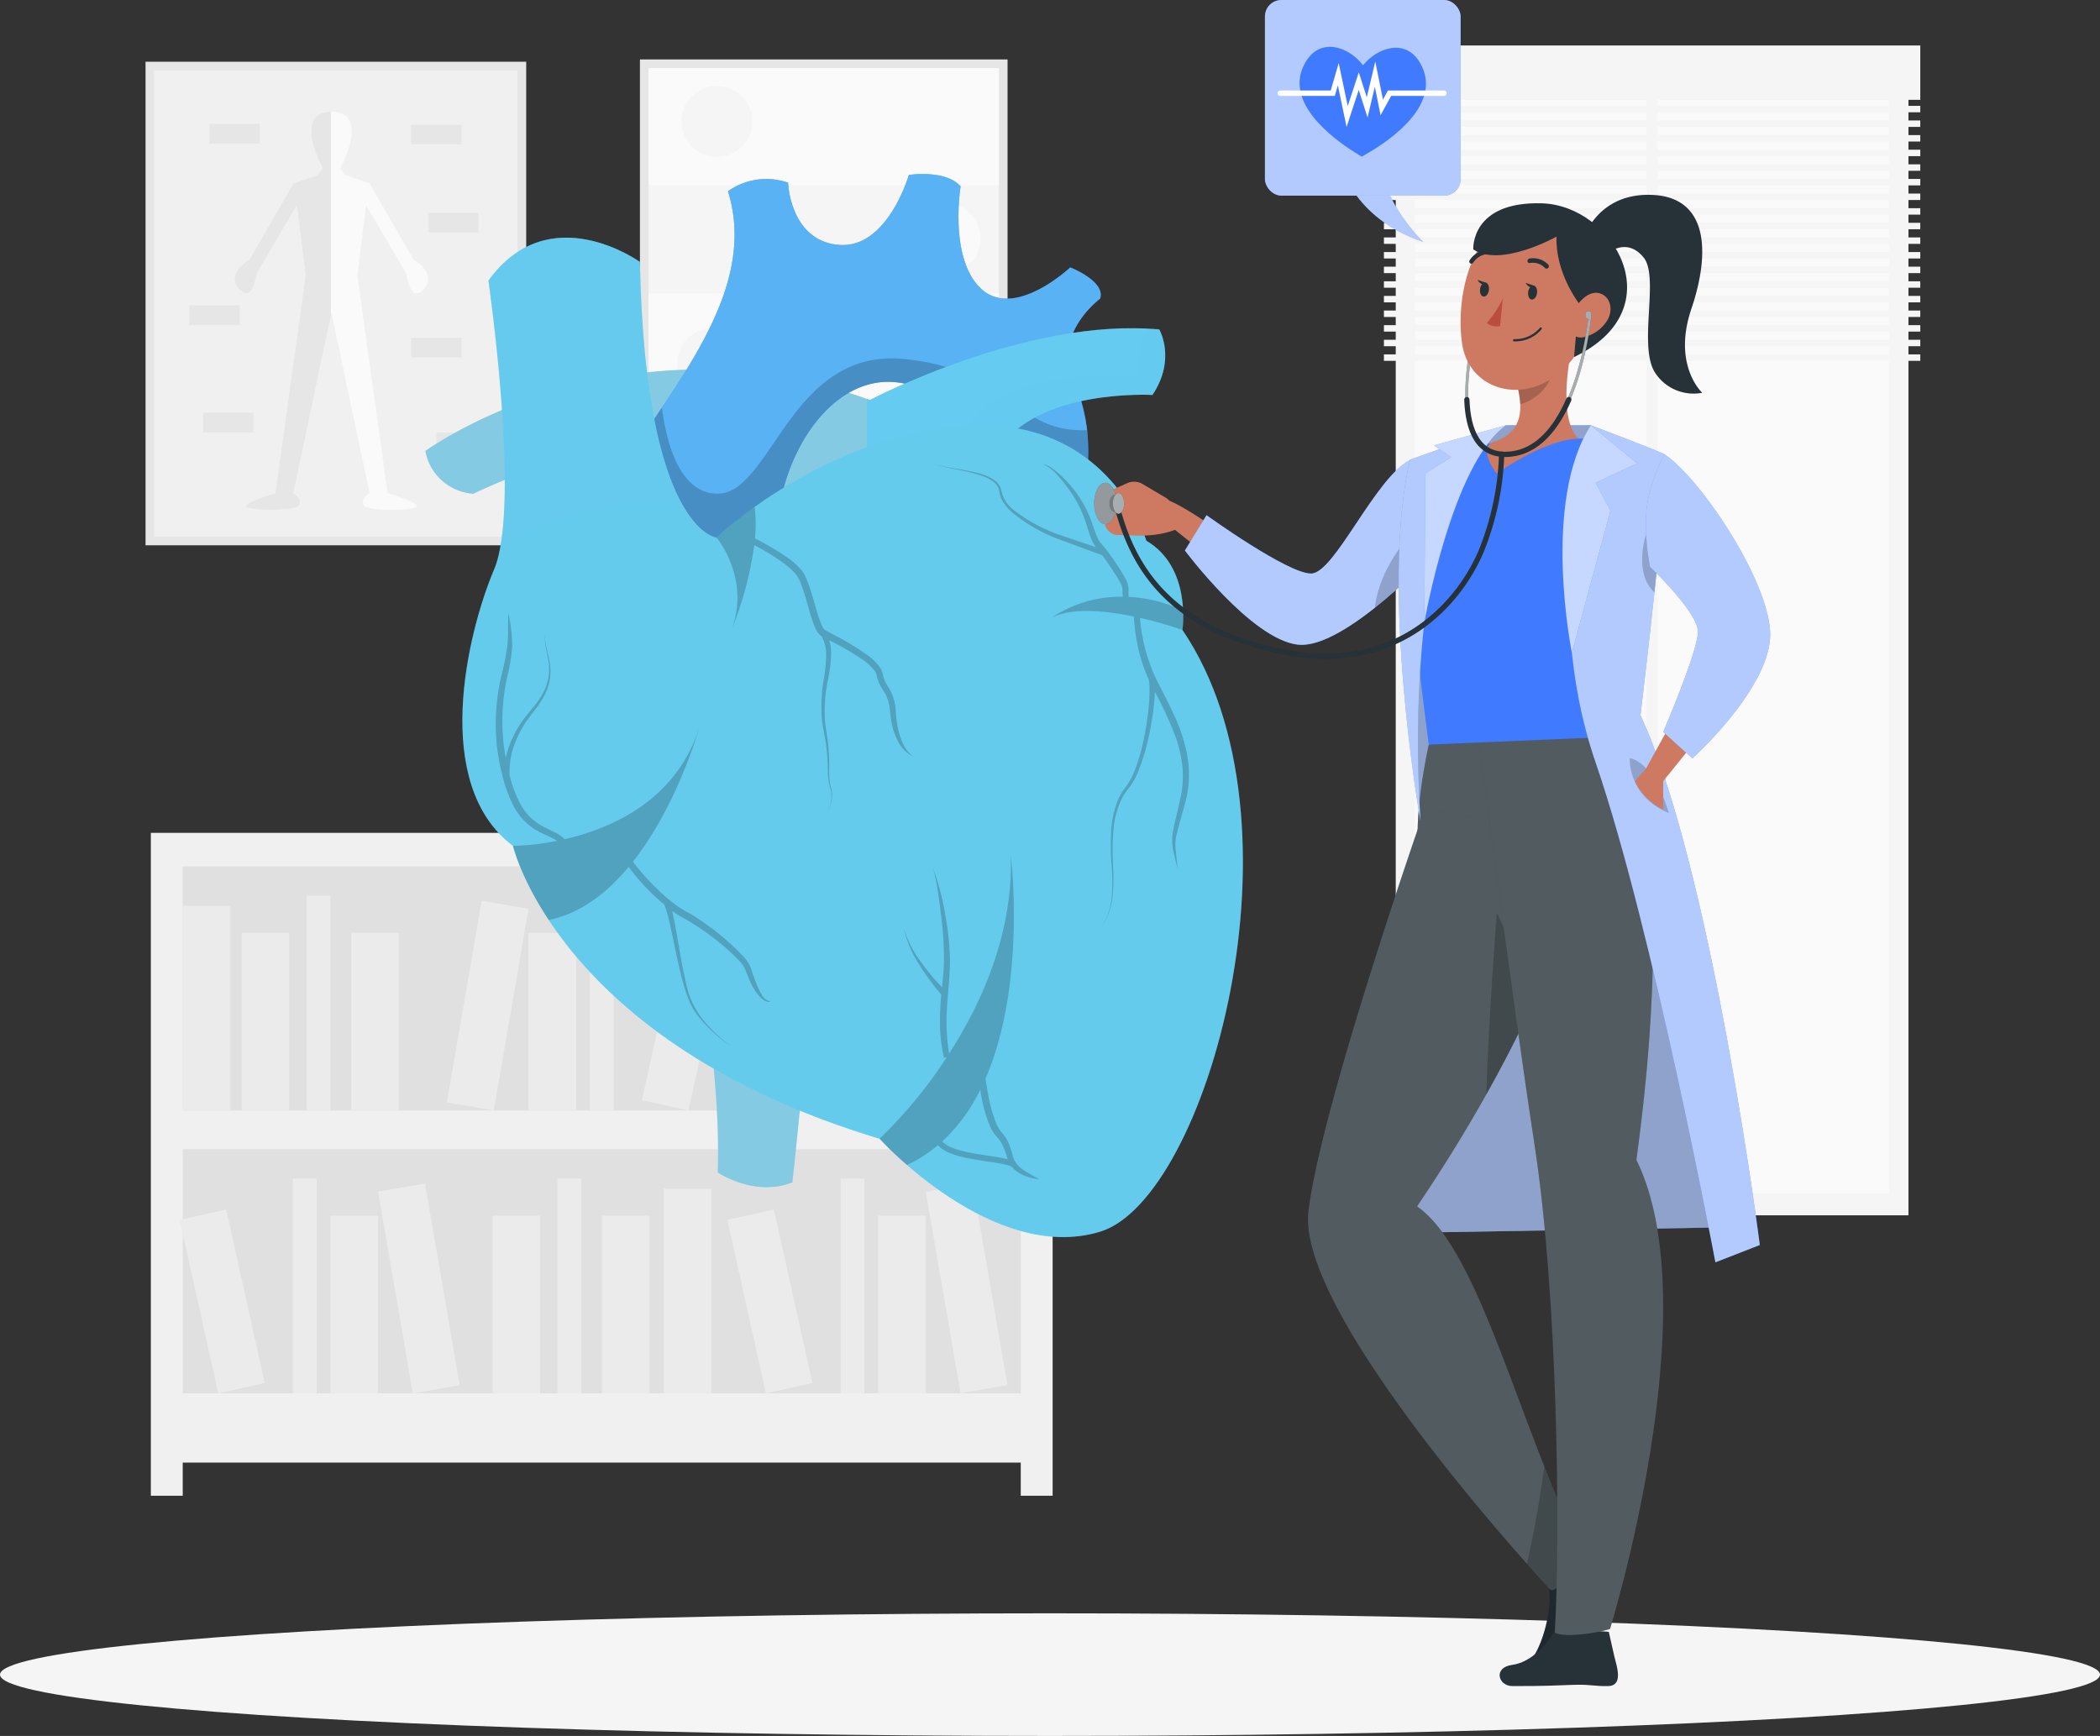 <svg xmlns="http://www.w3.org/2000/svg" width="387.778" height="320.604" viewBox="0 0 387.778 320.604">
  <rect x="0" y="0" width="387.778" height="320.604" fill="#333333" stroke="none"/>
  <g id="Group_215135" data-name="Group 215135" transform="translate(-56.111 -106.957)">
    <g id="Background_Complete" data-name="Background Complete">
      <g id="Group_215116" data-name="Group 215116">
        <g id="Group_215108" data-name="Group 215108">
          <rect id="Rectangle_156726" data-name="Rectangle 156726" width="89.306" height="70.29" transform="translate(153.277 118.359) rotate(90)" fill="#e6e6e6"/>
          <rect id="Rectangle_156727" data-name="Rectangle 156727" width="67.089" height="86.104" transform="translate(84.587 119.96)" fill="#f0f0f0"/>
          <path id="Path_112694" data-name="Path 112694" d="M134.394,160.327c-2.6,2.874-3.25-2.833-3.25-2.833l-7.436-12.631-1.617,12.967,5.587,40.182s5.123,1.521,5.451,2.385-8.773,1.089-9.749,0,.976-2.385.976-2.385l-7.035-33.218-.112.528-6.924,32.69s1.945,1.3.968,2.385-10.069.856-9.741,0,5.443-2.385,5.443-2.385l5.587-40.182-1.609-12.967L103.5,157.494s-.648,5.707-3.25,2.833,1.953-5.467,1.953-5.467l8.085-14.023,4.458-1.545.985-1.241s-5.723-10.269,1.481-10.469v-.016c.039,0,.071.008.112.008s.072-.008.1-.008v.016c7.2.2,1.489,10.469,1.489,10.469l.984,1.241,4.458,1.545,8.085,14.023S136.987,157.462,134.394,160.327Z" fill="#fafafa"/>
          <path id="Path_112695" data-name="Path 112695" d="M117.209,127.582v37.74l-6.924,32.69s1.945,1.3.968,2.385-10.069.856-9.741,0,5.443-2.385,5.443-2.385l5.587-40.182-1.609-12.967L103.5,157.494s-.648,5.707-3.25,2.833,1.953-5.467,1.953-5.467l8.085-14.023,4.458-1.545.985-1.241S110,127.782,117.209,127.582Z" fill="#e6e6e6"/>
          <rect id="Rectangle_156728" data-name="Rectangle 156728" width="9.288" height="3.62" transform="translate(132.044 129.987)" fill="#e6e6e6"/>
          <rect id="Rectangle_156729" data-name="Rectangle 156729" width="9.288" height="3.62" transform="translate(135.193 146.26)" fill="#e6e6e6"/>
          <rect id="Rectangle_156730" data-name="Rectangle 156730" width="9.289" height="3.62" transform="translate(91.09 163.349)" fill="#e6e6e6"/>
          <rect id="Rectangle_156731" data-name="Rectangle 156731" width="9.289" height="3.62" transform="translate(94.8 129.849)" fill="#e6e6e6"/>
          <rect id="Rectangle_156732" data-name="Rectangle 156732" width="9.288" height="3.62" transform="translate(132.044 169.354)" fill="#e6e6e6"/>
          <rect id="Rectangle_156733" data-name="Rectangle 156733" width="9.289" height="3.62" transform="translate(93.636 183.2)" fill="#e6e6e6"/>
          <rect id="Rectangle_156734" data-name="Rectangle 156734" width="9.288" height="3.62" transform="translate(136.688 186.82)" fill="#e6e6e6"/>
        </g>
        <g id="Group_215109" data-name="Group 215109">
          <rect id="Rectangle_156735" data-name="Rectangle 156735" width="90.153" height="67.885" transform="translate(174.279 208.088) rotate(-90)" fill="#e6e6e6"/>
          <rect id="Rectangle_156736" data-name="Rectangle 156736" width="64.683" height="86.951" transform="translate(175.88 119.537)" fill="#f5f5f5"/>
          <rect id="Rectangle_156737" data-name="Rectangle 156737" width="64.683" height="21.612" transform="translate(175.88 119.537)" fill="#fafafa"/>
          <rect id="Rectangle_156738" data-name="Rectangle 156738" width="64.683" height="23.765" transform="translate(175.88 161.143)" fill="#fafafa"/>
          <path id="Path_112696" data-name="Path 112696" d="M181.951,129.382a6.546,6.546,0,1,0,6.546-6.545A6.545,6.545,0,0,0,181.951,129.382Z" fill="#f5f5f5"/>
          <circle id="Ellipse_4284" data-name="Ellipse 4284" cx="6.545" cy="6.545" r="6.545" transform="translate(224.051 144.455)" fill="#fafafa"/>
          <circle id="Ellipse_4285" data-name="Ellipse 4285" cx="6.545" cy="6.545" r="6.545" transform="translate(181.175 167.549)" fill="#f5f5f5"/>
          <circle id="Ellipse_4286" data-name="Ellipse 4286" cx="6.545" cy="6.545" r="6.545" transform="translate(223.275 189.168)" fill="#fafafa"/>
        </g>
        <g id="Group_215111" data-name="Group 215111">
          <rect id="Rectangle_156739" data-name="Rectangle 156739" width="94.673" height="213.274" transform="translate(313.845 118.133)" fill="#f5f5f5"/>
          <rect id="Rectangle_156740" data-name="Rectangle 156740" width="205.275" height="87.53" transform="translate(404.947 122.133) rotate(90)" fill="#fafafa"/>
          <rect id="Rectangle_156741" data-name="Rectangle 156741" width="2.012" height="208.302" transform="translate(360.176 121.105)" fill="#f5f5f5"/>
          <rect id="Rectangle_156742" data-name="Rectangle 156742" width="99.043" height="10.037" transform="translate(311.661 115.357)" fill="#f5f5f5"/>
          <g id="Group_215110" data-name="Group 215110">
            <rect id="Rectangle_156743" data-name="Rectangle 156743" width="99.043" height="1.189" transform="translate(311.661 126.506)" fill="#f5f5f5"/>
            <rect id="Rectangle_156744" data-name="Rectangle 156744" width="99.043" height="1.189" transform="translate(311.661 129.206)" fill="#f5f5f5"/>
            <rect id="Rectangle_156745" data-name="Rectangle 156745" width="99.043" height="1.189" transform="translate(311.661 131.906)" fill="#f5f5f5"/>
            <rect id="Rectangle_156746" data-name="Rectangle 156746" width="99.043" height="1.189" transform="translate(311.661 134.606)" fill="#f5f5f5"/>
            <rect id="Rectangle_156747" data-name="Rectangle 156747" width="99.043" height="1.19" transform="translate(311.661 137.307)" fill="#f5f5f5"/>
            <rect id="Rectangle_156748" data-name="Rectangle 156748" width="99.043" height="1.189" transform="translate(311.661 140.007)" fill="#f5f5f5"/>
            <rect id="Rectangle_156749" data-name="Rectangle 156749" width="99.043" height="1.19" transform="translate(311.661 142.707)" fill="#f5f5f5"/>
            <rect id="Rectangle_156750" data-name="Rectangle 156750" width="99.043" height="1.19" transform="translate(311.661 145.407)" fill="#f5f5f5"/>
            <rect id="Rectangle_156751" data-name="Rectangle 156751" width="99.043" height="1.189" transform="translate(311.661 148.107)" fill="#f5f5f5"/>
            <rect id="Rectangle_156752" data-name="Rectangle 156752" width="99.043" height="1.19" transform="translate(311.661 150.807)" fill="#f5f5f5"/>
            <rect id="Rectangle_156753" data-name="Rectangle 156753" width="99.043" height="1.189" transform="translate(311.661 153.507)" fill="#f5f5f5"/>
            <rect id="Rectangle_156754" data-name="Rectangle 156754" width="99.043" height="1.19" transform="translate(311.661 156.207)" fill="#f5f5f5"/>
            <rect id="Rectangle_156755" data-name="Rectangle 156755" width="99.043" height="1.189" transform="translate(311.661 158.907)" fill="#f5f5f5"/>
            <rect id="Rectangle_156756" data-name="Rectangle 156756" width="99.043" height="1.19" transform="translate(311.661 161.607)" fill="#f5f5f5"/>
            <rect id="Rectangle_156757" data-name="Rectangle 156757" width="99.043" height="1.189" transform="translate(311.661 164.308)" fill="#f5f5f5"/>
            <rect id="Rectangle_156758" data-name="Rectangle 156758" width="99.043" height="1.19" transform="translate(311.661 167.008)" fill="#f5f5f5"/>
            <rect id="Rectangle_156759" data-name="Rectangle 156759" width="99.043" height="1.189" transform="translate(311.661 169.708)" fill="#f5f5f5"/>
            <rect id="Rectangle_156760" data-name="Rectangle 156760" width="99.043" height="1.19" transform="translate(311.661 172.408)" fill="#f5f5f5"/>
          </g>
        </g>
        <g id="Group_215115" data-name="Group 215115">
          <path id="Path_112697" data-name="Path 112697" d="M83.967,260.775V383.2h5.886v-6.121H244.6V383.2h5.886V260.775Z" fill="#f0f0f0"/>
          <g id="Group_215112" data-name="Group 215112">
            <rect id="Rectangle_156761" data-name="Rectangle 156761" width="154.752" height="45.091" transform="translate(244.604 312.054) rotate(180)" fill="#e0e0e0"/>
            <rect id="Rectangle_156762" data-name="Rectangle 156762" width="8.791" height="37.792" transform="translate(244.604 312.054) rotate(180)" fill="#ebebeb"/>
            <rect id="Rectangle_156763" data-name="Rectangle 156763" width="8.791" height="37.792" transform="translate(202.097 312.054) rotate(180)" fill="#ebebeb"/>
            <rect id="Rectangle_156764" data-name="Rectangle 156764" width="8.791" height="37.792" transform="translate(147.294 312.054) rotate(-170.222)" fill="#ebebeb"/>
            <rect id="Rectangle_156765" data-name="Rectangle 156765" width="8.791" height="32.811" transform="translate(233.712 312.054) rotate(180)" fill="#ebebeb"/>
            <rect id="Rectangle_156766" data-name="Rectangle 156766" width="8.791" height="32.811" transform="translate(213.506 312.054) rotate(180)" fill="#ebebeb"/>
            <rect id="Rectangle_156767" data-name="Rectangle 156767" width="8.791" height="32.811" transform="translate(162.504 312.054) rotate(180)" fill="#ebebeb"/>
            <rect id="Rectangle_156768" data-name="Rectangle 156768" width="8.791" height="32.811" transform="translate(183.224 312.054) rotate(-167.473)" fill="#ebebeb"/>
            <rect id="Rectangle_156769" data-name="Rectangle 156769" width="4.396" height="39.668" transform="translate(221.715 312.054) rotate(180)" fill="#ebebeb"/>
            <rect id="Rectangle_156770" data-name="Rectangle 156770" width="4.395" height="39.668" transform="translate(169.426 312.054) rotate(180)" fill="#ebebeb"/>
            <rect id="Rectangle_156771" data-name="Rectangle 156771" width="8.791" height="37.792" transform="translate(89.853 274.263)" fill="#ebebeb"/>
            <rect id="Rectangle_156772" data-name="Rectangle 156772" width="8.791" height="32.811" transform="translate(100.745 279.243)" fill="#ebebeb"/>
            <rect id="Rectangle_156773" data-name="Rectangle 156773" width="8.791" height="32.811" transform="translate(120.951 279.243)" fill="#ebebeb"/>
            <rect id="Rectangle_156774" data-name="Rectangle 156774" width="4.396" height="39.668" transform="translate(112.742 272.386)" fill="#ebebeb"/>
          </g>
          <g id="Group_215114" data-name="Group 215114">
            <rect id="Rectangle_156775" data-name="Rectangle 156775" width="154.752" height="45.091" transform="translate(89.853 319.194)" fill="#e0e0e0"/>
            <g id="Group_215113" data-name="Group 215113">
              <rect id="Rectangle_156776" data-name="Rectangle 156776" width="8.791" height="37.792" transform="translate(178.675 326.494)" fill="#ebebeb"/>
              <rect id="Rectangle_156777" data-name="Rectangle 156777" width="8.791" height="37.791" transform="matrix(0.985, -0.17, 0.17, 0.985, 227.059, 327.043)" fill="#ebebeb"/>
              <rect id="Rectangle_156778" data-name="Rectangle 156778" width="8.791" height="32.811" transform="translate(147.06 331.474)" fill="#ebebeb"/>
              <rect id="Rectangle_156779" data-name="Rectangle 156779" width="8.791" height="32.811" transform="translate(167.266 331.474)" fill="#ebebeb"/>
              <rect id="Rectangle_156780" data-name="Rectangle 156780" width="8.791" height="32.811" transform="translate(218.268 331.474)" fill="#ebebeb"/>
              <rect id="Rectangle_156781" data-name="Rectangle 156781" width="8.791" height="32.811" transform="translate(190.431 332.255) rotate(-12.527)" fill="#ebebeb"/>
              <rect id="Rectangle_156782" data-name="Rectangle 156782" width="4.396" height="39.668" transform="translate(159.057 324.617)" fill="#ebebeb"/>
              <rect id="Rectangle_156783" data-name="Rectangle 156783" width="4.395" height="39.668" transform="translate(211.346 324.617)" fill="#ebebeb"/>
              <rect id="Rectangle_156784" data-name="Rectangle 156784" width="8.791" height="37.791" transform="translate(125.922 327.043) rotate(-9.778)" fill="#ebebeb"/>
              <rect id="Rectangle_156785" data-name="Rectangle 156785" width="8.791" height="32.811" transform="translate(117.131 331.474)" fill="#ebebeb"/>
              <rect id="Rectangle_156786" data-name="Rectangle 156786" width="8.791" height="32.811" transform="translate(89.294 332.255) rotate(-12.527)" fill="#ebebeb"/>
              <rect id="Rectangle_156787" data-name="Rectangle 156787" width="4.395" height="39.668" transform="translate(110.209 324.617)" fill="#ebebeb"/>
            </g>
          </g>
        </g>
      </g>
    </g>
    <g id="Shadow">
      <ellipse id="_Path_" data-name="&lt;Path&gt;" cx="193.889" cy="11.323" rx="193.889" ry="11.323" transform="translate(56.111 404.915)" fill="#f5f5f5"/>
    </g>
    <g id="Heart">
      <g id="Group_215122" data-name="Group 215122">
        <g id="Group_215117" data-name="Group 215117">
          <path id="Path_112698" data-name="Path 112698" d="M205.514,288.023c0,6.471-1.482,21.843-2.388,30.7-.405,3.945-.7,6.6-.7,6.6-7.025,2.782-13.773-1.834-13.773-1.834a142.424,142.424,0,0,0-.395-15.02,209.739,209.739,0,0,0-2.984-22.9S205.514,278.684,205.514,288.023Z" fill="#84cae2"/>
          <path id="Path_112699" data-name="Path 112699" d="M205.514,288.023c0,6.471-1.482,21.843-2.388,30.7-.405,3.945-.7,6.6-.7,6.6-7.025,2.782-13.773-1.834-13.773-1.834a142.424,142.424,0,0,0-.395-15.02,209.739,209.739,0,0,0-2.984-22.9S205.514,278.684,205.514,288.023Z" fill="#84cae2" opacity="0.2"/>
          <path id="Path_112700" data-name="Path 112700" d="M205.514,288.023c0,6.471-1.482,21.843-2.388,30.7-5.287-1.343-10.361-5.341-14.871-10.255a209.739,209.739,0,0,0-2.984-22.9S205.514,278.684,205.514,288.023Z" fill="#84cae2" opacity="0.2"/>
        </g>
        <g id="Group_215118" data-name="Group 215118">
          <path id="Path_112701" data-name="Path 112701" d="M224.636,177.192c-4.871,2.071-7.872,3.656-7.872,3.656-46.114-16.848-82.1,9.394-82.1,9.394a9.634,9.634,0,0,0,8.849,7.893c29.091-13.634,47.77-10.737,50.192,8.6,0,0,15.578,11.21,30.927,10.978Z" fill="#84cae2"/>
          <path id="Path_112702" data-name="Path 112702" d="M224.636,177.192c-4.871,2.071-7.872,3.656-7.872,3.656-46.114-16.848-82.1,9.394-82.1,9.394a9.634,9.634,0,0,0,8.849,7.893c29.091-13.634,47.77-10.737,50.192,8.6,0,0,15.578,11.21,30.927,10.978Z" fill="#84cae2" opacity="0.2"/>
          <path id="Path_112703" data-name="Path 112703" d="M224.639,177.188v40.52c-15.351.235-30.926-10.98-30.926-10.98-2.43-19.327-21.107-22.227-50.2-8.592a9.634,9.634,0,0,1-8.848-7.9s35.989-26.235,82.1-9.392C216.761,180.845,219.767,179.267,224.639,177.188Z" fill="#84cae2" opacity="0.1"/>
          <path id="Path_112704" data-name="Path 112704" d="M224.639,196.643v21.065c-15.351.235-30.926-10.98-30.926-10.98-2.43-19.327-21.107-22.227-50.2-8.592a9.634,9.634,0,0,1-8.848-7.9s4.5,5.3,9.275,4.136,21.938-12.739,35.712-8.358,19.113,8.571,19.113,8.571,5.341-11.2,17.995-13.741c0,0-6.972,3.283-3.2,9.232C215.609,193.307,220.545,195.407,224.639,196.643Z" fill="#84cae2" opacity="0.2"/>
        </g>
        <g id="Group_215119" data-name="Group 215119">
          <path id="Path_112705" data-name="Path 112705" d="M161.879,216.025c.765-23.139,36.877-47.317,28.661-73.745a12.194,12.194,0,0,1,11.093-1.577s.336,10.7,9.351,11.481,12.95-12.911,12.95-12.911,6.748-1.055,9.559,2.1c0,0-2.249,13.571,3.936,19.047s16.307-4.079,16.307-4.079,6.556,2.543,5.527,5.767c0,0-7.214,5.371-5.527,12.17s5.061,11.417,2.249,25.977-23.054-5.367-23.054-5.367,2.249-15.778-11.246-17.325-24.223,17.187-21.951,34.529Z" fill="#407bff"/>
          <path id="Path_112706" data-name="Path 112706" d="M259.263,162.1s-7.217,5.373-5.522,12.174c.981,3.977,2.548,7.217,3.113,12.131a45.007,45.007,0,0,1-.864,13.848c-2.814,14.562-23.058-5.373-23.058-5.373s2.25-15.777-11.246-17.322-24.22,17.184-21.95,34.528l-37.854,3.934c.362-10.98,8.677-22.2,16.459-33.772,8.592-12.824,16.513-26.085,12.2-39.976a12.225,12.225,0,0,1,11.1-1.577s.33,10.7,9.349,11.481,12.952-12.91,12.952-12.91,6.748-1.055,9.562,2.1c0,0-2.249,13.57,3.934,19.05s16.31-4.072,16.31-4.072S260.3,158.885,259.263,162.1Z" fill="#65ccf0" opacity="0.68"/>
          <path id="Path_112707" data-name="Path 112707" d="M255.99,200.257c-2.814,14.562-23.058-5.373-23.058-5.373s2.25-15.777-11.246-17.322-24.22,17.184-21.95,34.528l-37.854,3.934c.362-10.98,8.677-22.2,16.459-33.772.757,6.012,3.081,15.681,10.085,15.884,10.18.3,13.432-27.088,34.805-24.86,19.69,2.058,20.042,13.624,33.623,13.133A45.007,45.007,0,0,1,255.99,200.257Z" opacity="0.2"/>
        </g>
        <g id="Group_215120" data-name="Group 215120">
          <path id="Path_112708" data-name="Path 112708" d="M270.182,167.811c-24.408-2.3-53.418,13.037-53.418,13.037-.189-.069-.375-.131-.563-.2v36.158c8.987,1.946,18.954,1.251,26.428-7.064,0,0-6.705-12.166-2.249-19.5,7.029-11.572,28.536-10.345,28.536-10.345C273.345,173.276,270.182,167.811,270.182,167.811Z" fill="#65ccf0"/>
          <path id="Path_112709" data-name="Path 112709" d="M270.182,167.811c-24.408-2.3-53.418,13.037-53.418,13.037-.189-.069-.375-.131-.563-.2v36.158c8.987,1.946,18.954,1.251,26.428-7.064,0,0-6.705-12.166-2.249-19.5,7.029-11.572,28.536-10.345,28.536-10.345C273.345,173.276,270.182,167.811,270.182,167.811Z" fill="#65ccf0" opacity="0.2"/>
          <path id="Path_112710" data-name="Path 112710" d="M268.921,179.9s-21.512-1.226-28.537,10.341c-4.456,7.344,2.249,19.508,2.249,19.508-.437.48-.874.938-1.322,1.364-7.313,7.025-16.64,7.526-25.1,5.7v-36.16c.181.064.372.128.554.192,0,0,28.089-14.85,52.235-13.133.394.021.789.063,1.183.1C270.179,167.807,273.345,173.276,268.921,179.9Z" fill="#65ccf0" opacity="0.1"/>
          <path id="Path_112711" data-name="Path 112711" d="M268.921,179.9s-21.512-1.226-28.537,10.341c-4.456,7.344,2.249,19.508,2.249,19.508-.437.48-.874.938-1.322,1.364-6.343-6.972-8.827-15.99-7.121-23.015,3.379-13.837,32.056-11.684,32.056-11.684s-.534-8.144,2.75-8.7a2.582,2.582,0,0,1,1.183.1S273.345,173.276,268.921,179.9Z" fill="#65ccf0" opacity="0.2"/>
        </g>
        <path id="Path_112712" data-name="Path 112712" d="M150.84,263.174s8.313,36.216,67.694,54.1c0,0,20.953,23.186,40.729,17.158S298.55,258.773,274.456,223.3c0,0,1.772-11.542-6.663-16.479,0,0-6.747-22.913-33.175-21.235s-46.2,20.654-46.2,20.654-13.19-1.307-14.142-50.908c0,0-16.75-12.1-27.969,3.45,0,0,6.024,41.592,1.057,53.311S135.644,251.8,150.84,263.174Z" fill="#65ccee"/>
        <path id="Path_112713" data-name="Path 112713" d="M259.263,334.427c-13.848,4.221-28.271-5.885-35.68-12.324a66.338,66.338,0,0,1-5.053-4.839c-35.829-10.788-53.066-28.25-61.094-40.4-5.287-8-6.6-13.688-6.6-13.688-15.191-11.375-8.433-39.358-3.465-51.084a19.452,19.452,0,0,0,1.13-4.061c2.74-15.138-2.2-49.251-2.2-49.251,11.225-15.542,27.973-3.443,27.973-3.443.5,26.427,4.488,39.144,8.1,45.253,3.156,5.372,6.045,5.65,6.045,5.65a69.631,69.631,0,0,1,7.035-5.65c8.007-5.736,22.206-13.923,39.155-15,26.427-1.685,33.175,21.235,33.175,21.235,5.416,3.166,6.631,9.072,6.791,12.888a20.28,20.28,0,0,1-.128,3.593C298.546,258.771,279.038,328.4,259.263,334.427Z" fill="#65ccee" opacity="0.2"/>
        <path id="Path_112714" data-name="Path 112714" d="M182.381,200.588c-16.533-3.731-33.878,7.441-33.878,7.441,2.74-15.138-2.2-49.251-2.2-49.251,11.225-15.542,27.973-3.443,27.973-3.443C174.781,181.762,178.768,194.479,182.381,200.588Z" fill="#65ccee" opacity="0.2"/>
        <path id="Path_112715" data-name="Path 112715" d="M175.435,204.636c6.413-.844,13.33,5.169,12.991,10.509s-7.368,25.863-12.991,31.205-16.588,12.589-19.4,8.825-4.5-7.939-1.686-12.037,1.686-3.436-.282-13.045-1.124-13.439.844-17.709S169.812,205.375,175.435,204.636Z" fill="#65ccee" opacity="0.1"/>
        <path id="Path_112716" data-name="Path 112716" d="M202.706,202.222c2.942-6.519,23.525-16.008,39.444-12.8s21.087,12.663,18.473,13.752-13.567,1.679-9.419,3.211,15.758.913,15.885,6-12.2-3.741-24.939,3.867-18.294,27.2-25.949,23.29S194.834,219.665,202.706,202.222Z" fill="#65ccee" opacity="0.1"/>
        <path id="Path_112717" data-name="Path 112717" d="M170.671,284.586c-6.518-6.117-.461-5.77,11.71-19.613s11.047-31.631,20.044-28.36,33.378,6.328,33.7,31.1S212.015,323.385,170.671,284.586Z" fill="#65ccee" opacity="0.1"/>
        <path id="Path_112718" data-name="Path 112718" d="M236.123,241.188c-.413-10.394,18.235-21.2,32.051-12.378s16.639,47.271,7.5,71.625-24.96,33.648-28.824,27.86,4.358-39.773,1.2-60.016S236.365,247.273,236.123,241.188Z" fill="#65ccee" opacity="0.1"/>
        <g id="Group_215121" data-name="Group 215121" opacity="0.2">
          <path id="Path_112719" data-name="Path 112719" d="M220.331,237.336c.152,1.058.221,2.321.5,3.469a11.662,11.662,0,0,0,1.266,3.364,6.083,6.083,0,0,0,2.545,2.462c-1.83-1.519-2.488-3.8-2.865-6.009-.091-.558-.159-1.123-.211-1.689s-.069-1.156-.167-1.769a8.289,8.289,0,0,0-1.337-3.425,7.253,7.253,0,0,1-.725-1.451,5.741,5.741,0,0,1-.2-.766,4.063,4.063,0,0,0-.332-.982,9.363,9.363,0,0,0-2.613-2.659,50.015,50.015,0,0,0-6.052-3.659l-1.516-.821a1.084,1.084,0,0,1-.274-.182.683.683,0,0,1-.173-.2,3.438,3.438,0,0,1-.357-.649,26.405,26.405,0,0,1-1.077-3.219c-.323-1.115-.639-2.244-1.01-3.369-.183-.563-.384-1.125-.614-1.684-.106-.28-.243-.556-.369-.834a9.169,9.169,0,0,0-.516-.852,12.834,12.834,0,0,0-2.714-2.468c-.967-.7-1.975-1.318-2.991-1.915q-1.486-.859-3.007-1.636a27.393,27.393,0,0,0-.058-5.806,69.631,69.631,0,0,0-7.035,5.65s6.193,7.313,2.867,16.8a65.6,65.6,0,0,0,4.1-15.415c.851.464,1.7.935,2.524,1.432.98.6,1.953,1.218,2.857,1.9a12.854,12.854,0,0,1,2.428,2.226c.123.219.269.393.386.641s.236.5.335.763c.213.519.4,1.054.58,1.6.356,1.087.667,2.2.989,3.324a27.362,27.362,0,0,0,1.137,3.4,4.71,4.71,0,0,0,.487.875,2.27,2.27,0,0,0,.666.64,6.685,6.685,0,0,1,.875,3.415,28.038,28.038,0,0,1-.356,4.137,28.963,28.963,0,0,0-.355,8.5c.224,1.422.548,2.761.714,4.162a35.781,35.781,0,0,1,.3,4.194c.017.7.022,1.412.107,2.12a13.972,13.972,0,0,0,.489,2.061,5.529,5.529,0,0,1-.8,4.018,5.6,5.6,0,0,0,.93-4.043,13.885,13.885,0,0,1-.421-2.057c-.061-.694-.044-1.4-.04-2.1a36.169,36.169,0,0,0-.173-4.238c-.121-1.4-.414-2.82-.584-4.187a28.385,28.385,0,0,1,.617-8.307,28.845,28.845,0,0,0,.5-4.26,8.782,8.782,0,0,0-.344-2.627l.289.15a49.118,49.118,0,0,1,5.94,3.489,8.476,8.476,0,0,1,2.3,2.233c.086.1.077.2.123.3a1.556,1.556,0,0,1,.107.366,6.648,6.648,0,0,0,.253.918,8.4,8.4,0,0,0,.847,1.66A7.14,7.14,0,0,1,220.331,237.336Z"/>
          <path id="Path_112720" data-name="Path 112720" d="M196.657,290.442a15.2,15.2,0,0,1-1.051-2.273c-.292-.791-.576-1.589-.824-2.4a7.453,7.453,0,0,0-1.546-2.319,46.737,46.737,0,0,0-8.027-6.7c-.731-.481-1.463-.959-2.252-1.375a15.479,15.479,0,0,1-2.1-1.326,34.759,34.759,0,0,1-3.817-3.326,43.26,43.26,0,0,1-4.053-4.623c7.932-10.062,11.884-23.492,12.256-24.8-4.259,13.5-16.241,18.666-24.867,20.643a7.706,7.706,0,0,0-1.929-1.328c-.921-.466-1.818-.844-2.626-1.341a10.053,10.053,0,0,1-3.76-4.105,22.512,22.512,0,0,1-1.845-5.019,14.476,14.476,0,0,1,1.051-6.091,19.627,19.627,0,0,1,1.614-3.217c.642-1.032,1.383-1.959,2.135-2.95a15.519,15.519,0,0,0,1.943-3.171,9.3,9.3,0,0,0,.8-3.626c.078-2.515-1.188-4.794-1.019-7.269-.257,2.472.926,4.834.753,7.261a8.968,8.968,0,0,1-.9,3.467,15.1,15.1,0,0,1-2,3.006c-.763.933-1.587,1.892-2.277,2.919a20.329,20.329,0,0,0-1.795,3.277,18.185,18.185,0,0,0-1.02,3.172c-.18-1-.329-2.006-.432-3.017a37.883,37.883,0,0,1,.648-11.719,32.034,32.034,0,0,0,.98-5.965,29.529,29.529,0,0,0-.707-6c-.126,2.008.015,4.017-.19,5.945a50.454,50.454,0,0,1-1.164,5.792,39.1,39.1,0,0,0-.836,12.069,37.828,37.828,0,0,0,1.037,5.984,24.524,24.524,0,0,0,2.091,5.758,10.932,10.932,0,0,0,4.274,4.537c1.292.767,2.689,1.213,3.778,1.931a45.323,45.323,0,0,1-8.143.932s1.311,5.692,6.6,13.688c5.9-1.183,10.8-5.048,14.774-9.816.156.214.309.43.468.641a38.985,38.985,0,0,0,3.451,3.941c.845.842,1.737,1.639,2.659,2.407a25.863,25.863,0,0,1,.947,3.293c.287,1.223.542,2.462.8,3.7.52,2.476,1.021,4.965,1.709,7.417a26.185,26.185,0,0,0,1.247,3.616,12.619,12.619,0,0,0,2.08,3.213,25.557,25.557,0,0,0,5.715,4.986,25.424,25.424,0,0,1-5.508-5.154,15.6,15.6,0,0,1-3.019-6.8c-.594-2.446-1.006-4.939-1.439-7.431-.215-1.248-.427-2.5-.673-3.747-.131-.648-.26-1.294-.418-1.942a17.348,17.348,0,0,0,2.111,1.329c.729.393,1.45.844,2.165,1.3a45.682,45.682,0,0,1,7.907,6.374,6.658,6.658,0,0,1,1.358,1.914,23.4,23.4,0,0,0,1,2.428,10.555,10.555,0,0,0,1.412,2.253,3.9,3.9,0,0,0,1.016.9,1.749,1.749,0,0,0,1.29.286A2.663,2.663,0,0,1,196.657,290.442Z"/>
          <path id="Path_112721" data-name="Path 112721" d="M274.956,255.251a19.553,19.553,0,0,0,.677-6.34,24.214,24.214,0,0,0-1.271-6.246c-1.315-4.039-3.541-7.664-5.248-11.363a33.392,33.392,0,0,1-2.511-10.238,74.4,74.4,0,0,1,7.851,2.241,20.28,20.28,0,0,0,.128-3.593,27.359,27.359,0,0,0-10.018-2.527,4.064,4.064,0,0,1-.061-.453,6.575,6.575,0,0,1,.01-.89,4.357,4.357,0,0,0-.607-2.064,38.125,38.125,0,0,0-2.039-3.263,31.754,31.754,0,0,0-2.306-3.065,4.476,4.476,0,0,1-.911-1.441c-.228-.556-.436-1.15-.642-1.743a23.493,23.493,0,0,0-1.456-3.56,21.5,21.5,0,0,0-2.078-3.242,24.039,24.039,0,0,0-2.591-2.819,15.323,15.323,0,0,0-1.491-1.2,4.268,4.268,0,0,0-1.718-.8,8.181,8.181,0,0,1,2.9,2.309,23.436,23.436,0,0,1,2.3,2.946,21.968,21.968,0,0,1,1.834,3.223,29.215,29.215,0,0,1,1.263,3.492c.2.6.389,1.205.625,1.822a5.533,5.533,0,0,0,.9,1.567l-7-2.36a29.666,29.666,0,0,1-8.048-4.382,6.071,6.071,0,0,1-2.426-3.664,3.057,3.057,0,0,0-1.343-1.987,7.555,7.555,0,0,0-2.131-1.023c-2.991-.955-6.122-1.1-9.115-1.943,2.966.924,6.117,1.17,9.028,2.2a7.248,7.248,0,0,1,2.018,1.037,2.688,2.688,0,0,1,1.15,1.793,5,5,0,0,0,.87,2.232,9.469,9.469,0,0,0,1.6,1.763,30.25,30.25,0,0,0,8.106,4.724l8.451,3.122c.41.555.81,1.117,1.2,1.691.7,1.032,1.4,2.085,1.993,3.137a3.265,3.265,0,0,1,.53,1.5,7.617,7.617,0,0,0,.027,1c.012.108.033.211.051.316a22.926,22.926,0,0,0-13.227,3.924c3.747-1.992,10.024-1.351,15.25-.257a38.025,38.025,0,0,0,.615,4.911,28.526,28.526,0,0,0,1.858,6.079c.085.184.174.365.261.548a11.4,11.4,0,0,1,.16,2.153,29.833,29.833,0,0,1-.152,2.994,53.137,53.137,0,0,1-.913,5.967,36.188,36.188,0,0,1-1.67,5.785,12.25,12.25,0,0,1-1.367,2.623c-.255.394-.617.824-.894,1.254a10.887,10.887,0,0,0-.741,1.373,17.289,17.289,0,0,0-1.347,5.993,48.978,48.978,0,0,0,.073,6.108,37.5,37.5,0,0,1,.036,6.069,11.759,11.759,0,0,1-2.03,5.653,11.832,11.832,0,0,0,2.163-5.638,37.736,37.736,0,0,0,.1-6.1,48.476,48.476,0,0,1,.06-6.064,16.8,16.8,0,0,1,1.431-5.8,10.391,10.391,0,0,1,.731-1.288c.284-.415.588-.757.9-1.205a12.914,12.914,0,0,0,1.5-2.729,36.994,36.994,0,0,0,1.835-5.865,54.051,54.051,0,0,0,1.06-6.046c.111-.957.191-1.92.214-2.894a69.7,69.7,0,0,1,3.833,8.357,22.978,22.978,0,0,1,1.292,5.923,19.262,19.262,0,0,1-.545,6.017l-.7,3.037a31.193,31.193,0,0,0-.623,3.089,8.889,8.889,0,0,0,.2,3.194c.233,1.021.467,2.032.732,3.043-.077-1.041-.214-2.076-.3-3.109a8.689,8.689,0,0,1,.082-3.01C273.818,259.278,274.423,257.26,274.956,255.251Z"/>
          <path id="Path_112722" data-name="Path 112722" d="M243.182,320.663a13.58,13.58,0,0,0-1.2-3.343,10.628,10.628,0,0,0-1.094-1.472,5.809,5.809,0,0,1-.781-1.32,29.167,29.167,0,0,1-1.711-6.483c-.109-.633-.2-1.272-.3-1.909,7.621-17.536,4.674-41.161,4.674-41.161.412,14.4-5.38,27.215-11.4,36.558a36.9,36.9,0,0,1-.42-8.035c.155-2.888.534-5.8.58-8.784a50.137,50.137,0,0,0-.874-8.823,45.644,45.644,0,0,0-2.223-8.525,32.029,32.029,0,0,1,.857,4.3c.232,1.444.421,2.894.589,4.343a60.471,60.471,0,0,1,.536,8.682c-.046,1.527-.2,3.058-.356,4.6a43.785,43.785,0,0,1-3.808-4.56,20.958,20.958,0,0,1-3.3-6.4,21.177,21.177,0,0,0,2.856,6.693,44.8,44.8,0,0,0,4.121,5.624c-.086.925-.164,1.854-.2,2.79a36.727,36.727,0,0,0,.026,4.463,32.9,32.9,0,0,0,.659,4.421l.522-.107a86.43,86.43,0,0,1-12.4,15.05,66.338,66.338,0,0,0,5.053,4.839,25.478,25.478,0,0,0,5.71-3.639,6.069,6.069,0,0,0,.958.8c1.864,1.245,5.223,1.751,8.185,2.2,1.987.3,4.042.609,4.547,1.048l.013-.015c.05.059.085.129.139.186a5.471,5.471,0,0,0,1.5,1.1,8.8,8.8,0,0,0,3.4.938,24.105,24.105,0,0,1-2.946-1.694A4.636,4.636,0,0,1,243.182,320.663ZM238.6,320.4c-2.712-.409-6.087-.918-7.753-2.031a5.09,5.09,0,0,1-.746-.611,32.25,32.25,0,0,0,7.03-9.543l.005.037a27.607,27.607,0,0,0,1.821,6.809,7,7,0,0,0,1.021,1.606,9.444,9.444,0,0,1,.993,1.265,12.935,12.935,0,0,1,1.179,3.1l0,.007C241.27,320.818,240.094,320.63,238.6,320.4Z"/>
        </g>
      </g>
    </g>
    <g id="Bubble_speech" data-name="Bubble speech">
      <g id="Group_215123" data-name="Group 215123">
        <path id="Path_112723" data-name="Path 112723" d="M303.614,136.877s1.846,10.176,15.3,14.769c0,0-7.648-7.384-7.648-14.769Z" fill="#407bff"/>
        <path id="Path_112724" data-name="Path 112724" d="M303.614,136.877s1.846,10.176,15.3,14.769c0,0-7.648-7.384-7.648-14.769Z" fill="#fff" opacity="0.6"/>
        <rect id="Rectangle_156788" data-name="Rectangle 156788" width="36.132" height="36.132" rx="3.033" transform="translate(289.69 106.957)" fill="#407bff"/>
        <rect id="Rectangle_156789" data-name="Rectangle 156789" width="36.132" height="36.132" rx="3.033" transform="translate(289.69 106.957)" fill="#fff" opacity="0.6"/>
        <path id="Path_112725" data-name="Path 112725" d="M297.351,118.163c2.747-4.321,7.851-2.573,10.453.851,2.7-3.348,7.85-4.95,10.471-.553,4.421,7.414-5,14.09-9.445,16.693-.5.3-.92.545-1.267.738-.341-.2-.751-.461-1.245-.774C301.951,132.389,292.721,125.448,297.351,118.163Z" fill="#407bff"/>
        <path id="Path_112726" data-name="Path 112726" d="M292.52,124.17h9.692l1.022-3.511,1.637,7.813,2.146-6.527,1.549,4.846,1.459-6.132,1.237,6.132,1.434-2.621h10.055" fill="none" stroke="#fff" stroke-linecap="round" stroke-miterlimit="10" stroke-width="1"/>
      </g>
    </g>
    <g id="Character">
      <g id="Group_215134" data-name="Group 215134">
        <path id="Path_112727" data-name="Path 112727" d="M328.128,186.166c-2.4-6.684.656-18.551.692-18.687a.243.243,0,0,0-.173-.3.24.24,0,0,0-.3.173c-.155.592-3.48,13.5-.222,20.045Z" fill="#263238"/>
        <path id="Path_112728" data-name="Path 112728" d="M328.128,186.166c-2.4-6.684.656-18.551.692-18.687a.243.243,0,0,0-.173-.3.24.24,0,0,0-.3.173c-.155.592-3.48,13.5-.222,20.045Z" fill="#fff" opacity="0.6"/>
        <path id="Path_112729" data-name="Path 112729" d="M261.831,197.268l2.432-1.081a3.1,3.1,0,0,1,2.831.163l4.027,2.377a5.772,5.772,0,0,1,2.818,4.484l.1,1.153c-3.911,2.068-9.66,1.422-9.66,1.422l-1.659,0a2.576,2.576,0,0,1-2.647-2.534l-.038-3.288A2.969,2.969,0,0,1,261.831,197.268Z" fill="#ce7a63"/>
        <path id="Path_112730" data-name="Path 112730" d="M272.1,199.464c3.885,1.49,16.184,10.458,16.184,10.458l-3.2,4.485-13.453-10.749Z" fill="#ce7a63"/>
        <path id="Path_112731" data-name="Path 112731" d="M316.6,191.843c-6.476,3.142-14.023,20.995-18.366,21.037S278.911,202.1,278.911,202.1l-4,6.522s12.22,16.393,20.843,17.392S321.1,208.93,321.1,208.93Z" fill="#407bff"/>
        <path id="Path_112732" data-name="Path 112732" d="M321.1,208.927s-1.525,1.651-3.9,3.925c-1.953,1.885-4.488,4.187-7.209,6.354-4.887,3.877-10.376,7.258-14.243,6.811-8.618-1-20.84-17.392-20.84-17.392l3.992-6.519s14.982,10.814,19.325,10.775,11.893-17.9,18.373-21.035Z" fill="#fff" opacity="0.6"/>
        <path id="Path_112733" data-name="Path 112733" d="M317.208,212.852c-1.953,1.885-4.488,4.187-7.209,6.354.739-7.336,6.49-13.388,6.49-13.388C317.3,207.479,317.451,210.063,317.208,212.852Z" opacity="0.2"/>
        <g id="Group_215124" data-name="Group 215124">
          <path id="Path_112734" data-name="Path 112734" d="M318.414,258.627c1.911,13.017-7.038,76.089-7.038,76.089l64.317-1.105L353.5,230.365,349.868,185.5H334.182S310.078,201.835,318.414,258.627Z" fill="#407bff"/>
          <path id="Path_112735" data-name="Path 112735" d="M318.414,258.627c1.911,13.017-7.038,76.089-7.038,76.089l64.317-1.105L353.5,230.365,349.868,185.5H334.182S310.078,201.835,318.414,258.627Z" fill="#fff" opacity="0.6"/>
          <path id="Path_112736" data-name="Path 112736" d="M318.414,258.627c1.911,13.017-7.038,76.089-7.038,76.089l64.317-1.105L353.5,230.365,349.868,185.5H334.182S310.078,201.835,318.414,258.627Z" opacity="0.2"/>
        </g>
        <path id="Path_112737" data-name="Path 112737" d="M319.944,244.475s-3.743,16.519-1.159,22.848,27.016,4.348,27.016,4.348v-32.61Z" fill="#263238"/>
        <path id="Path_112738" data-name="Path 112738" d="M319.944,244.475s-3.743,16.519-1.159,22.848,27.016,4.348,27.016,4.348v-32.61Z" fill="#fff" opacity="0.2"/>
        <path id="Path_112739" data-name="Path 112739" d="M355.129,400.25c-1.914,2.526-2.264,1.885-4.071,4.45a66.458,66.458,0,0,1-9.735,11.853c-1.924,1.758-5.674.563-3.245-2.021,3.022-3.2,4.615-10.454,4.09-14.224a5.7,5.7,0,0,0-.3-1.244l6.577-4.857h.01a27.722,27.722,0,0,0,4.946,1.467A3.039,3.039,0,0,1,355.129,400.25Z" fill="#263238"/>
        <g id="Group_215125" data-name="Group 215125">
          <path id="Path_112740" data-name="Path 112740" d="M341.294,377.8a177.343,177.343,0,0,0,7.209,16.215,1.849,1.849,0,0,1-.049.2h-.01c-.563,1.768-4.964,7.17-6.062,6.334,0,0-.078-.078-.214-.233-.534-.573-2-2.176-4.1-4.547-11.581-13.048-42.293-49.376-40.34-65.164,2.448-19.869,21.443-74.151,21.443-74.151l30.7,4.868s-3.926,26.7-32.091,68.438C326.934,336.135,333.375,357.831,341.294,377.8Z" fill="#263238"/>
          <path id="Path_112741" data-name="Path 112741" d="M341.294,377.8a177.343,177.343,0,0,0,7.209,16.215,1.849,1.849,0,0,1-.049.2h-.01c-.563,1.768-4.964,7.17-6.062,6.334,0,0-.078-.078-.214-.233-.534-.573-2-2.176-4.1-4.547-11.581-13.048-42.293-49.376-40.34-65.164,2.448-19.869,21.443-74.151,21.443-74.151l30.7,4.868s-3.926,26.7-32.091,68.438C326.934,336.135,333.375,357.831,341.294,377.8Z" fill="#fff" opacity="0.2"/>
        </g>
        <path id="Path_112742" data-name="Path 112742" d="M355.129,400.25c-1.914,2.526-2.264,1.885-4.071,4.45a66.458,66.458,0,0,1-9.735,11.853c-1.924,1.758-5.674.563-3.245-2.021,3.022-3.2,4.615-10.454,4.09-14.224-.534-.573-2-2.176-4.1-4.547,1.613-7.073,2.643-13.719,3.226-17.964a177.343,177.343,0,0,0,7.209,16.215,1.849,1.849,0,0,1-.049.2,27.722,27.722,0,0,0,4.946,1.467A3.039,3.039,0,0,1,355.129,400.25Z" opacity="0.2"/>
        <path id="Path_112743" data-name="Path 112743" d="M332.511,275.544s-1.545,19.96-1.946,33.535c3.713-6.625,6.735-12.67,9.177-18.065Z" opacity="0.2"/>
        <path id="Path_112744" data-name="Path 112744" d="M335.387,418.352c6.606,0,7.479-.1,11.191-.227,3.179-.113,3.94.284,6.494.227,2.134-.046,2.055-2.089,1.4-4.439-.329-1.18-.837-3.675-1.29-5.582l-9.68-.7c-1.362,2.6-4.435,6.308-8.158,6.808C331.787,414.912,332.753,418.352,335.387,418.352Z" fill="#263238"/>
        <g id="Group_215126" data-name="Group 215126">
          <path id="Path_112745" data-name="Path 112745" d="M328.373,237.491s7.064,54.662,11.112,80.968c4.252,27.627,4.792,71.957,3.729,90.023,1.548.9,7.156.273,10.2-.681,0,0,18.337-59.259,4.87-86.613,8.714-63.924-3.9-79.578-3.9-79.578Z" fill="#263238"/>
          <path id="Path_112746" data-name="Path 112746" d="M328.373,237.491s7.064,54.662,11.112,80.968c4.252,27.627,4.792,71.957,3.729,90.023,1.548.9,7.156.273,10.2-.681,0,0,18.337-59.259,4.87-86.613,8.714-63.924-3.9-79.578-3.9-79.578Z" fill="#fff" opacity="0.2"/>
        </g>
        <path id="Path_112747" data-name="Path 112747" d="M316.514,204.369a107.486,107.486,0,0,0,.556,14.535c.577,7.066,1.359,14.011,2.874,25.571l35.63-1.514c-1.142-10.007-.459-21.494,4.98-44.35a8.318,8.318,0,0,0-7.566-10.5c-1.418-.083-2.92-.139-4.46-.148a113.547,113.547,0,0,0-16.179.688c-1.752.234-3.565.533-5.3.849C320.8,190.641,316.441,198.083,316.514,204.369Z" fill="#407bff"/>
        <path id="Path_112748" data-name="Path 112748" d="M346.619,169.795c-1.187,5.265-2.511,14.877,1.019,18.207,0,0-4.962-.531-15.156,6.388-3.216-4.219-1.023-5.7-1.023-5.7,5.85-1.637,5.838-5.951,4.956-9.966Z" fill="#ce7a63"/>
        <path id="Path_112749" data-name="Path 112749" d="M342.459,173.438l-6.039,5.281a16.167,16.167,0,0,1,.407,2.86c2.228-.416,5.352-2.987,5.662-5.327A7.777,7.777,0,0,0,342.459,173.438Z" opacity="0.2"/>
        <g id="Group_215127" data-name="Group 215127">
          <path id="Path_112750" data-name="Path 112750" d="M327.425,187.954s-11.966,23.362-9.011,70.673c0,0-7.583-42.81-1.929-66.784Z" fill="#407bff"/>
          <path id="Path_112751" data-name="Path 112751" d="M327.425,187.954s-11.966,23.362-9.011,70.673c0,0-7.583-42.81-1.929-66.784Z" fill="#fff" opacity="0.6"/>
          <path id="Path_112752" data-name="Path 112752" d="M334.182,185.5l-13.274,3.716,3.152,2.178-4.74,2.992-.2,27.575S324.188,192.679,334.182,185.5Z" fill="#407bff"/>
          <path id="Path_112753" data-name="Path 112753" d="M334.182,185.5l-13.274,3.716,3.152,2.178-4.74,2.992-.2,27.575S324.188,192.679,334.182,185.5Z" fill="#fff" opacity="0.7"/>
        </g>
        <g id="Group_215128" data-name="Group 215128">
          <path id="Path_112754" data-name="Path 112754" d="M349.868,185.5s-9.715,31.427.88,62.253,22.126,92.332,22.126,92.332l8.2-3.2s-8.932-69.6-22.037-97.829c0,0,5.724-47.5,4.4-48.22S349.868,185.5,349.868,185.5Z" fill="#407bff"/>
          <path id="Path_112755" data-name="Path 112755" d="M381.07,336.893l-8.2,3.2s-11.523-61.511-22.123-92.329-.874-62.259-.874-62.259,12.242,4.615,13.563,5.334c.505.282-.019,7.374-.865,16.05-.291,3.041-.621,6.277-.962,9.473-1.234,11.572-2.574,22.706-2.574,22.706C372.141,267.289,381.07,336.893,381.07,336.893Z" fill="#fff" opacity="0.6"/>
          <path id="Path_112756" data-name="Path 112756" d="M349.868,185.5l8.528,7.017-7.648,3.617,2.753,5.125-7.132,26.245S340.7,199.725,349.868,185.5Z" fill="#407bff"/>
          <path id="Path_112757" data-name="Path 112757" d="M349.868,185.5l8.528,7.017-7.648,3.617,2.753,5.125-7.132,26.245S340.7,199.725,349.868,185.5Z" fill="#fff" opacity="0.7"/>
        </g>
        <path id="Path_112758" data-name="Path 112758" d="M357.07,246.972s-.495,6.948,7.206,10.151C364.276,257.123,361.766,247.967,357.07,246.972Z" opacity="0.2"/>
        <path id="Path_112759" data-name="Path 112759" d="M366.34,237.491l-6.3,11.433-2.05,2.3a11.219,11.219,0,0,0,5.243,5.228v-5.228l7.34-9.089Z" fill="#ce7a63"/>
        <path id="Path_112760" data-name="Path 112760" d="M362.571,206.886c-.291,3.041-.621,6.277-.962,9.473-3.9-3.624-1.574-10.541-1.574-10.541A9.113,9.113,0,0,1,362.571,206.886Z" opacity="0.2"/>
        <path id="Path_112761" data-name="Path 112761" d="M363.436,190.841c6.363,4.144,19.025,22.764,19.537,32.778s-14.35,23.4-14.35,23.4l-5.395-4.878s6.42-14.95,6.42-18.517-8.838-11.978-8.838-11.978-1.559-7.364-.256-13.03A37.009,37.009,0,0,1,363.436,190.841Z" fill="#407bff"/>
        <path id="Path_112762" data-name="Path 112762" d="M363.436,190.841c6.363,4.144,19.025,22.764,19.537,32.778s-14.35,23.4-14.35,23.4l-5.395-4.878s6.42-14.95,6.42-18.517-8.838-11.978-8.838-11.978-1.559-7.364-.256-13.03A37.009,37.009,0,0,1,363.436,190.841Z" fill="#fff" opacity="0.6"/>
        <g id="Group_215130" data-name="Group 215130">
          <path id="Path_112763" data-name="Path 112763" d="M348.275,151.657s2.311-9.052,12.786-8.709,10.932,10.54,7.38,21.025,2,15.527,2,15.527a8.477,8.477,0,0,1-8.606-3.552c-3.361-4.812.764-17.764-2.214-21.427-3.644-4.481-7.908.229-7.908.229Z" fill="#263238"/>
          <path id="Path_112764" data-name="Path 112764" d="M350.62,159.158c-1.222,8.473-1.56,12.075-6.186,16.31-6.957,6.372-17.005,3.584-18.317-4.945-1.181-7.677,1.017-20.243,9.56-23.387A10.966,10.966,0,0,1,350.62,159.158Z" fill="#ce7a63"/>
          <path id="Path_112765" data-name="Path 112765" d="M339.945,161.014c-.072.716-.5,1.284-.958,1.27s-.769-.606-.7-1.321.5-1.284.957-1.27S340.016,160.3,339.945,161.014Z" fill="#263238"/>
          <path id="Path_112766" data-name="Path 112766" d="M331.058,160.464c-.072.716-.5,1.284-.957,1.27s-.769-.606-.7-1.321.5-1.284.957-1.27S331.13,159.749,331.058,160.464Z" fill="#263238"/>
          <path id="Path_112767" data-name="Path 112767" d="M330.559,159.189l-1.629-.548S329.656,160.01,330.559,159.189Z" fill="#263238"/>
          <path id="Path_112768" data-name="Path 112768" d="M333.615,162.121a21.056,21.056,0,0,1-2.949,4.489,2.86,2.86,0,0,0,2.443.557Z" fill="#ba4d3c"/>
          <path id="Path_112769" data-name="Path 112769" d="M336.862,169.936a6.7,6.7,0,0,1-1.182.067.192.192,0,0,1-.184-.217.226.226,0,0,1,.226-.2,5.968,5.968,0,0,0,4.736-2.074.2.2,0,1,1,.321.239A6.277,6.277,0,0,1,336.862,169.936Z" fill="#263238"/>
          <path id="Path_112770" data-name="Path 112770" d="M341.708,156.571a.383.383,0,0,1-.3-.113,3.073,3.073,0,0,0-2.764-.929.385.385,0,0,1-.476-.309.454.454,0,0,1,.338-.508,3.835,3.835,0,0,1,3.509,1.133.428.428,0,0,1-.023.594A.444.444,0,0,1,341.708,156.571Z" fill="#263238"/>
          <path id="Path_112771" data-name="Path 112771" d="M327.884,155.641a.39.39,0,0,1-.3-.061.414.414,0,0,1-.079-.582,4.394,4.394,0,0,1,3.361-1.972.381.381,0,0,1,.382.42.455.455,0,0,1-.439.421,3.511,3.511,0,0,0-2.647,1.59A.453.453,0,0,1,327.884,155.641Z" fill="#263238"/>
          <path id="Path_112772" data-name="Path 112772" d="M339.445,159.739l-1.629-.548S338.543,160.56,339.445,159.739Z" fill="#263238"/>
          <path id="Path_112773" data-name="Path 112773" d="M343.534,150.655s-10.249,5.766-15.374,2.371c0,0-.55-8.9,12.665-8.52s24.568,19.5,5.952,28.391l.861-9.957S343.278,157.318,343.534,150.655Z" fill="#263238"/>
          <path id="Path_112774" data-name="Path 112774" d="M352.835,166.23a6.858,6.858,0,0,1-4.3,3c-2.283.448-3.123-1.827-2.236-4.045.8-2,2.947-4.635,5.117-4.078C353.549,161.659,354.089,164.293,352.835,166.23Z" fill="#ce7a63"/>
        </g>
        <g id="Group_215131" data-name="Group 215131">
          <path id="Path_112776" data-name="Path 112776" d="M341.965,187.4c6.516-6.979,7.908-21.431,7.979-22.216a.243.243,0,0,0-.484-.044c-.017.187-1.379,14.329-7.495,21.463Z" fill="#263238"/>
          <path id="Path_112777" data-name="Path 112777" d="M341.965,187.4c6.516-6.979,7.908-21.431,7.979-22.216a.243.243,0,0,0-.484-.044c-.017.187-1.379,14.329-7.495,21.463Z" fill="#fff" opacity="0.6"/>
          <path id="Path_112778" data-name="Path 112778" d="M349.374,165.9c-.234-.29-.619-.205-.491-.984s1.515-.832.966,1.148Z" fill="#263238"/>
          <path id="Path_112779" data-name="Path 112779" d="M349.374,165.9c-.234-.29-.619-.205-.491-.984s1.515-.832.966,1.148Z" fill="#fff" opacity="0.6"/>
        </g>
        <g id="Group_215132" data-name="Group 215132">
          <path id="Path_112780" data-name="Path 112780" d="M345.8,180.756c-2.244,5.135-5.7,9.658-10.978,10.085-5.888.476-7.649-4.557-7.847-10.077" fill="none" stroke="#263238" stroke-linecap="round" stroke-linejoin="round" stroke-width="0.972"/>
          <path id="Path_112781" data-name="Path 112781" d="M333.4,190.841a52.178,52.178,0,0,1-3.652,17.6c-3.812,9.367-15.354,23.51-37.329,18.769-20.529-4.428-27.162-15.5-30.109-26.969" fill="none" stroke="#263238" stroke-linecap="round" stroke-linejoin="round" stroke-width="0.972"/>
        </g>
        <g id="Group_215133" data-name="Group 215133">
          <path id="Path_112782" data-name="Path 112782" d="M262.306,199.932c0,2.112-.932,3.824-2.082,3.824s-2.082-1.712-2.082-3.824.933-3.824,2.082-3.824S262.306,197.82,262.306,199.932Z" fill="#263238"/>
          <path id="Path_112783" data-name="Path 112783" d="M262.306,199.932c0,2.112-.932,3.824-2.082,3.824s-2.082-1.712-2.082-3.824.933-3.824,2.082-3.824S262.306,197.82,262.306,199.932Z" fill="#fff" opacity="0.5"/>
          <path id="Path_112784" data-name="Path 112784" d="M263.075,199.932c0,.9-.473,1.633-1.057,1.633s-1.057-.731-1.057-1.633.473-1.633,1.057-1.633S263.075,199.03,263.075,199.932Z" opacity="0.2"/>
          <path id="Path_112785" data-name="Path 112785" d="M263.684,199.932c0,1.056-.466,1.912-1.041,1.912s-1.041-.856-1.041-1.912.466-1.912,1.041-1.912S263.684,198.876,263.684,199.932Z" fill="#263238"/>
          <path id="Path_112786" data-name="Path 112786" d="M263.684,199.932c0,1.056-.466,1.912-1.041,1.912s-1.041-.856-1.041-1.912.466-1.912,1.041-1.912S263.684,198.876,263.684,199.932Z" fill="#fff" opacity="0.6"/>
        </g>
      </g>
    </g>
  </g>
</svg>

